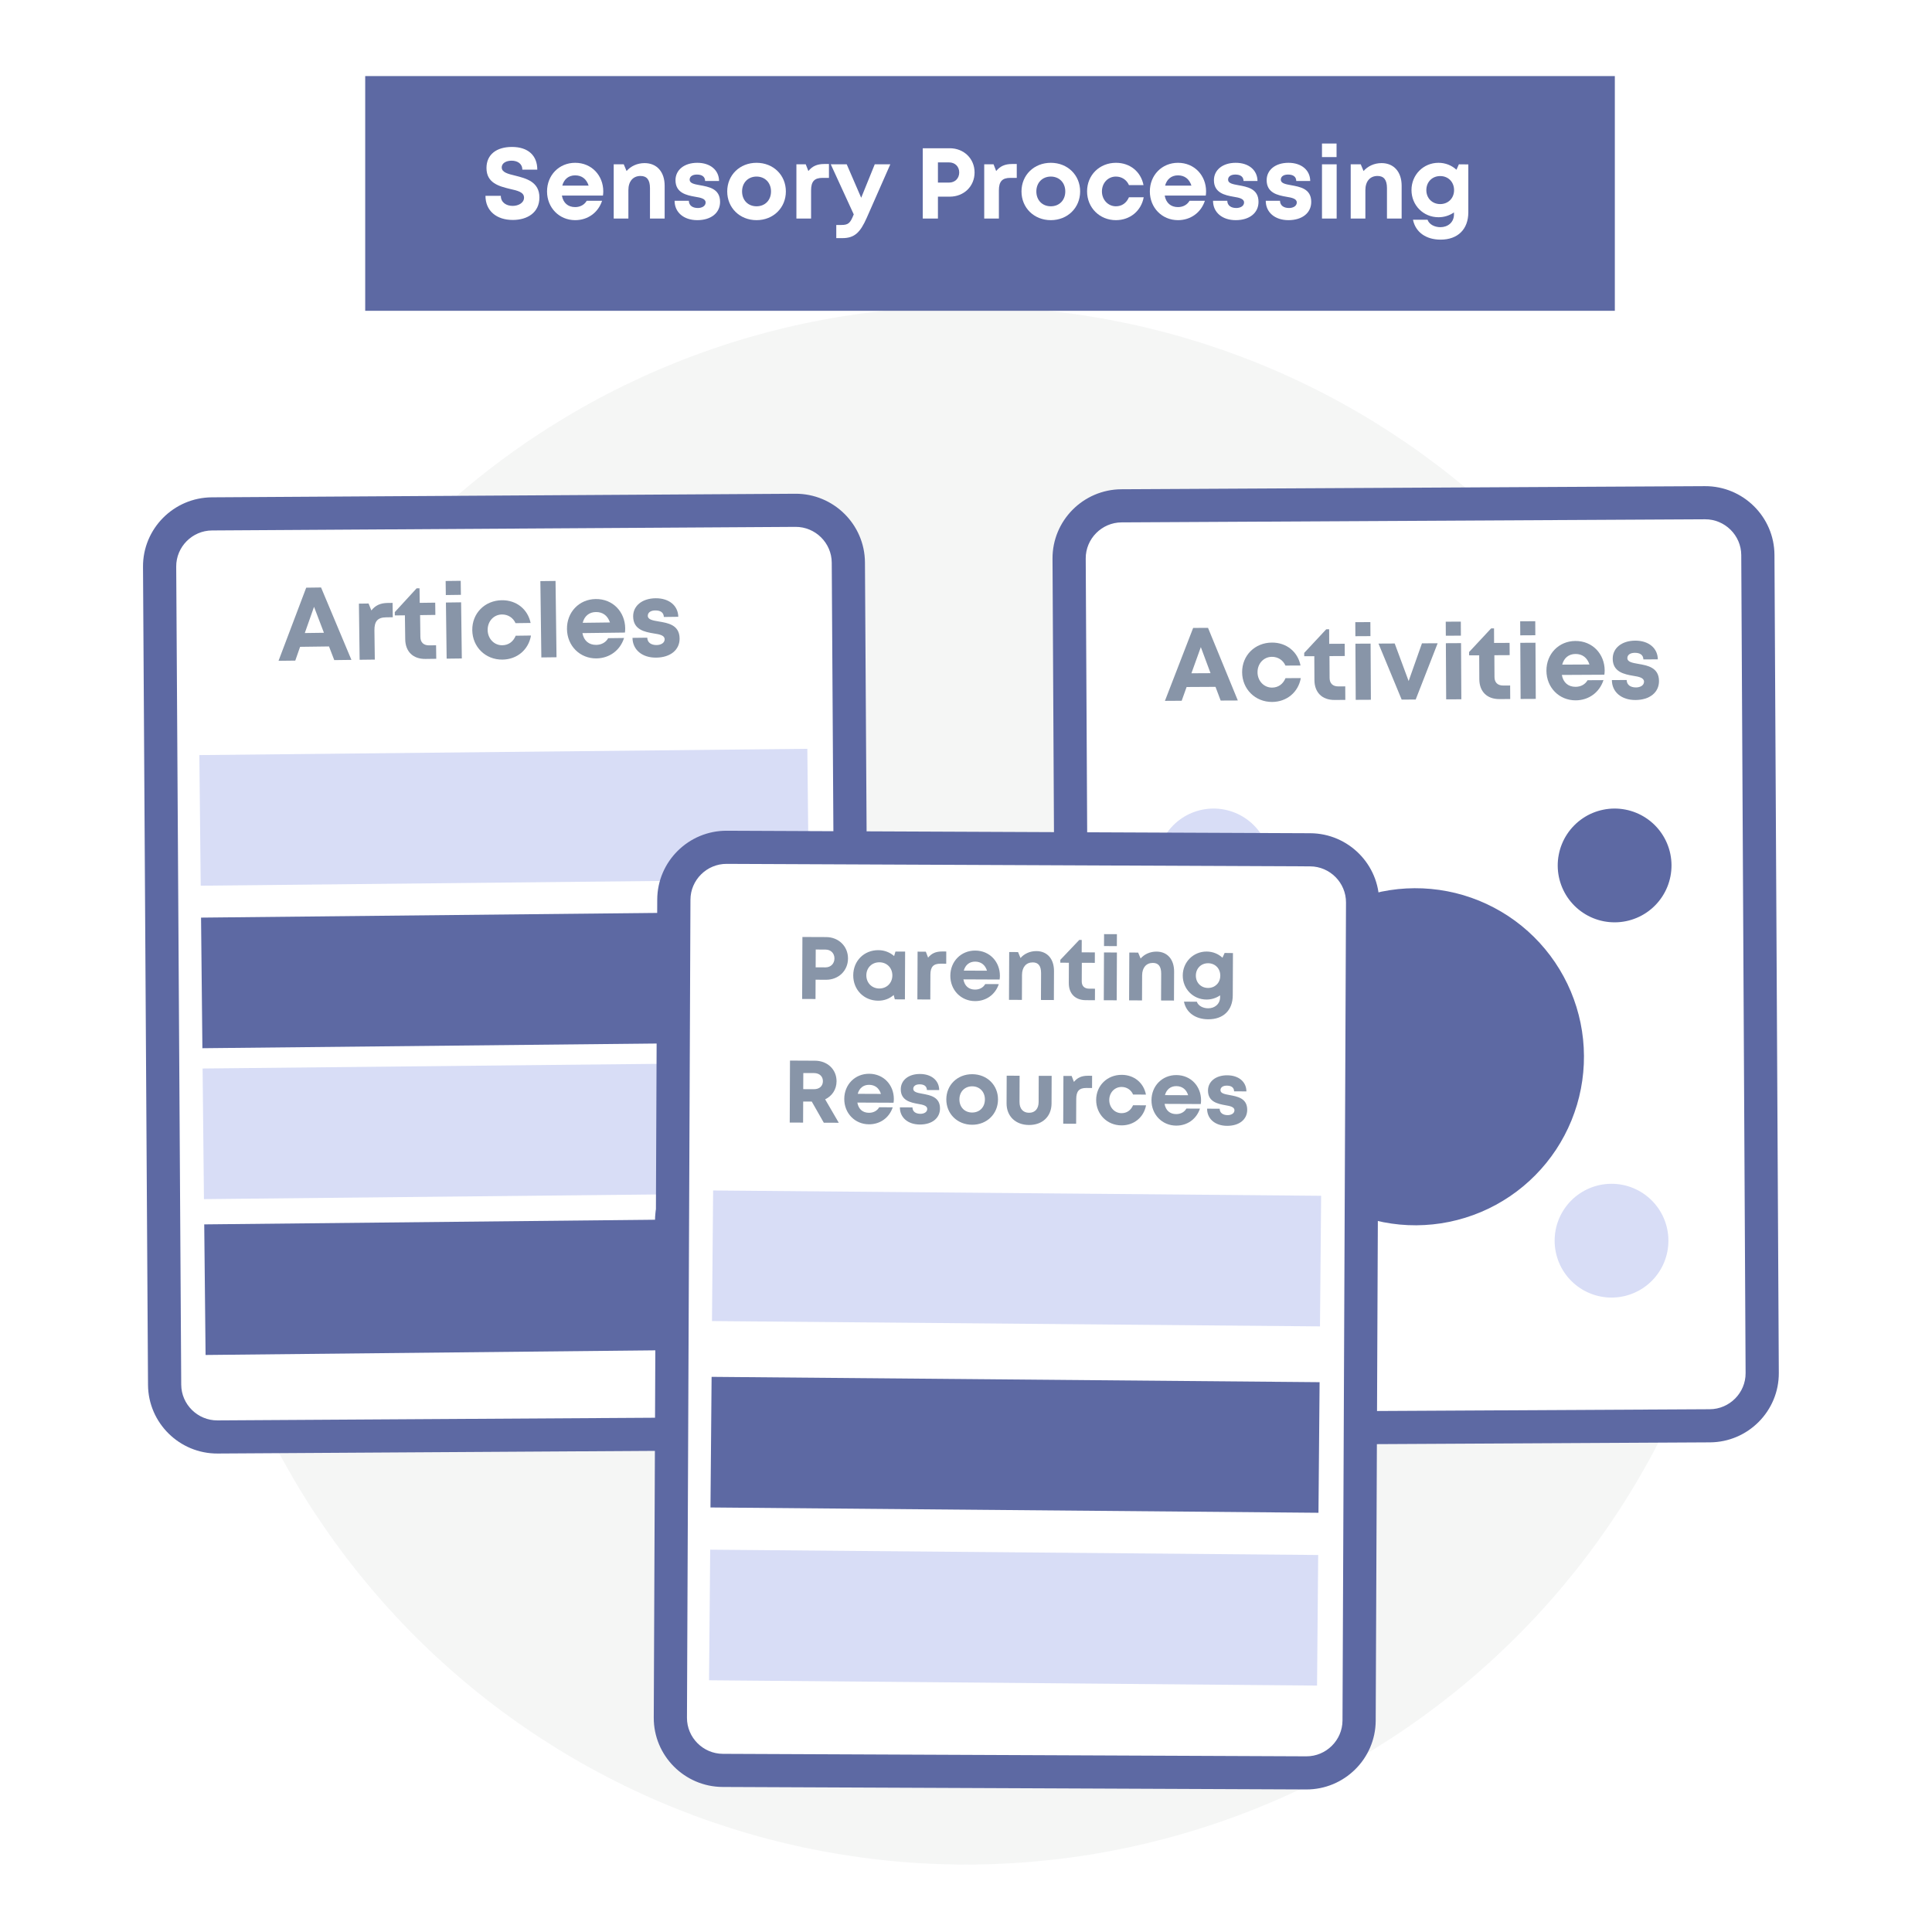 <?xml version="1.0" encoding="UTF-8"?> <svg xmlns="http://www.w3.org/2000/svg" xmlns:xlink="http://www.w3.org/1999/xlink" width="375pt" height="375pt" viewBox="0 0 375 375" version="1.2"><defs><g><symbol overflow="visible" id="glyph0-0"><path style="stroke:none;" d="M 6.082 0.273 C 8.91 0.273 11.25 -1.148 11.25 -4.094 C 11.25 -7.156 8.637 -7.797 6.57 -8.324 C 5.109 -8.676 3.938 -8.969 3.938 -9.922 C 3.938 -10.82 4.895 -11.23 5.848 -11.23 C 6.961 -11.23 7.934 -10.684 7.934 -9.492 L 10.84 -9.492 C 10.84 -12.223 9.066 -13.898 5.926 -13.898 C 2.906 -13.898 0.977 -12.418 0.977 -9.805 C 0.977 -6.863 3.469 -6.258 5.535 -5.75 C 7.02 -5.418 8.266 -5.129 8.266 -4.055 C 8.266 -3.043 7.176 -2.457 6.062 -2.457 C 4.855 -2.457 3.762 -3.098 3.762 -4.406 L 0.781 -4.406 C 0.781 -1.48 2.945 0.273 6.082 0.273 Z M 6.082 0.273 "></path></symbol><symbol overflow="visible" id="glyph0-1"><path style="stroke:none;" d="M 11.578 -5.281 C 11.578 -8.324 9.355 -10.82 6.121 -10.82 C 3.004 -10.82 0.664 -8.422 0.664 -5.262 C 0.664 -2.105 3.023 0.312 6.121 0.312 C 8.578 0.312 10.586 -1.148 11.348 -3.449 L 8.363 -3.449 C 7.934 -2.691 7.117 -2.223 6.121 -2.223 C 4.738 -2.223 3.801 -3.023 3.547 -4.465 L 11.52 -4.465 C 11.559 -4.738 11.578 -5.012 11.578 -5.281 Z M 6.121 -8.383 C 7.406 -8.383 8.324 -7.68 8.734 -6.395 L 3.625 -6.395 C 3.957 -7.641 4.855 -8.383 6.121 -8.383 Z M 6.121 -8.383 "></path></symbol><symbol overflow="visible" id="glyph0-2"><path style="stroke:none;" d="M 7.348 -10.762 C 5.926 -10.762 4.66 -10.156 3.859 -9.223 L 3.312 -10.527 L 1.363 -10.527 L 1.363 0 L 4.211 0 L 4.211 -5.516 C 4.211 -7.215 5.109 -8.266 6.57 -8.266 C 7.797 -8.266 8.402 -7.504 8.402 -5.906 L 8.402 0 L 11.25 0 L 11.25 -6.375 C 11.25 -9.047 9.746 -10.762 7.348 -10.762 Z M 7.348 -10.762 "></path></symbol><symbol overflow="visible" id="glyph0-3"><path style="stroke:none;" d="M 5.09 0.312 C 7.758 0.312 9.512 -1.09 9.512 -3.234 C 9.512 -5.809 7.309 -6.16 5.594 -6.473 C 4.504 -6.668 3.605 -6.844 3.605 -7.543 C 3.605 -8.148 4.133 -8.539 5.012 -8.539 C 6.004 -8.539 6.59 -8.129 6.609 -7.289 L 9.316 -7.289 C 9.297 -9.395 7.621 -10.82 5.09 -10.82 C 2.555 -10.82 0.859 -9.434 0.859 -7.445 C 0.859 -4.973 3.004 -4.523 4.68 -4.23 C 5.789 -4.055 6.707 -3.84 6.707 -3.117 C 6.707 -2.418 5.984 -2.047 5.203 -2.047 C 4.191 -2.047 3.469 -2.516 3.449 -3.449 L 0.684 -3.449 C 0.684 -1.207 2.457 0.312 5.09 0.312 Z M 5.09 0.312 "></path></symbol><symbol overflow="visible" id="glyph0-4"><path style="stroke:none;" d="M 6.355 0.312 C 9.609 0.312 12.047 -2.086 12.047 -5.262 C 12.047 -8.441 9.609 -10.82 6.355 -10.82 C 3.098 -10.82 0.664 -8.441 0.664 -5.262 C 0.664 -2.086 3.098 0.312 6.355 0.312 Z M 6.355 -2.379 C 4.719 -2.379 3.547 -3.547 3.547 -5.262 C 3.547 -6.961 4.719 -8.148 6.355 -8.148 C 7.992 -8.148 9.164 -6.961 9.164 -5.262 C 9.164 -3.547 7.992 -2.379 6.355 -2.379 Z M 6.355 -2.379 "></path></symbol><symbol overflow="visible" id="glyph0-5"><path style="stroke:none;" d="M 6.746 -10.586 C 5.379 -10.586 4.445 -10.156 3.684 -9.223 L 3.176 -10.527 L 1.363 -10.527 L 1.363 0 L 4.211 0 L 4.211 -5.457 C 4.211 -7.176 4.836 -7.895 6.434 -7.895 L 7.68 -7.895 L 7.68 -10.586 Z M 6.746 -10.586 "></path></symbol><symbol overflow="visible" id="glyph0-6"><path style="stroke:none;" d="M 8.637 -10.527 L 6.004 -4.035 L 3.195 -10.527 L 0.098 -10.527 L 4.562 -0.801 L 4.523 -0.723 C 3.879 0.879 3.527 1.246 2.145 1.246 L 1.168 1.246 L 1.168 3.801 L 2.34 3.801 C 4.699 3.801 5.809 2.73 7.078 -0.137 L 11.656 -10.527 Z M 8.637 -10.527 "></path></symbol><symbol overflow="visible" id="glyph0-7"><path style="stroke:none;" d="M 6.805 -13.645 L 1.559 -13.645 L 1.559 0 L 4.504 0 L 4.504 -4.25 L 6.805 -4.25 C 9.551 -4.25 11.617 -6.258 11.617 -8.949 C 11.617 -11.637 9.531 -13.645 6.805 -13.645 Z M 6.668 -6.98 L 4.504 -6.98 L 4.504 -10.898 L 6.668 -10.898 C 7.836 -10.898 8.637 -10.078 8.637 -8.949 C 8.637 -7.816 7.836 -6.98 6.668 -6.98 Z M 6.668 -6.98 "></path></symbol><symbol overflow="visible" id="glyph0-8"><path style="stroke:none;" d="M 6.258 0.312 C 9.008 0.312 11.172 -1.48 11.656 -4.133 L 8.793 -4.133 C 8.305 -3.004 7.406 -2.379 6.258 -2.379 C 4.738 -2.379 3.547 -3.645 3.547 -5.262 C 3.547 -6.902 4.719 -8.148 6.258 -8.148 C 7.387 -8.148 8.344 -7.523 8.793 -6.492 L 11.617 -6.492 C 11.113 -9.086 9.008 -10.82 6.277 -10.82 C 3.082 -10.82 0.664 -8.441 0.664 -5.281 C 0.664 -2.125 3.082 0.312 6.258 0.312 Z M 6.258 0.312 "></path></symbol><symbol overflow="visible" id="glyph0-9"><path style="stroke:none;" d="M 1.363 -11.93 L 4.191 -11.93 L 4.191 -14.562 L 1.363 -14.562 Z M 1.363 0 L 4.211 0 L 4.211 -10.527 L 1.363 -10.527 Z M 1.363 0 "></path></symbol><symbol overflow="visible" id="glyph0-10"><path style="stroke:none;" d="M 9.863 -10.527 L 9.395 -9.473 C 8.48 -10.312 7.27 -10.82 5.906 -10.82 C 2.965 -10.82 0.664 -8.48 0.664 -5.535 C 0.664 -2.574 2.965 -0.254 5.906 -0.254 C 7.039 -0.254 8.07 -0.605 8.91 -1.188 L 8.91 -0.801 C 8.91 0.742 7.719 1.676 6.277 1.676 C 5.223 1.676 4.113 1.188 3.781 0.234 L 0.957 0.234 C 1.441 2.633 3.469 4.094 6.316 4.094 C 9.648 4.094 11.695 2.086 11.695 -1.207 L 11.695 -10.508 Z M 6.238 -2.809 C 4.68 -2.809 3.547 -3.957 3.547 -5.516 C 3.547 -7.098 4.68 -8.246 6.238 -8.246 C 7.797 -8.246 8.93 -7.098 8.93 -5.516 C 8.93 -3.957 7.797 -2.809 6.238 -2.809 Z M 6.238 -2.809 "></path></symbol><symbol overflow="visible" id="glyph1-0"><path style="stroke:none;" d=""></path></symbol><symbol overflow="visible" id="glyph2-0"><path style="stroke:none;" d="M 10.977 -0.141 L 14.309 -0.184 L 8.414 -14.238 L 5.531 -14.199 L 0.16 -0.004 L 3.41 -0.043 L 4.344 -2.719 L 9.957 -2.793 Z M 7.051 -10.484 L 8.973 -5.445 L 5.258 -5.395 Z M 7.051 -10.484 "></path></symbol><symbol overflow="visible" id="glyph2-1"><path style="stroke:none;" d="M 6.84 -11.047 C 5.43 -11.031 4.465 -10.574 3.691 -9.594 L 3.148 -10.941 L 1.273 -10.914 L 1.414 -0.02 L 4.359 -0.055 L 4.285 -5.707 C 4.262 -7.484 4.898 -8.238 6.555 -8.258 L 7.848 -8.277 L 7.809 -11.059 Z M 6.84 -11.047 "></path></symbol><symbol overflow="visible" id="glyph2-2"><path style="stroke:none;" d="M 6.707 -2.711 C 5.617 -2.695 5.004 -3.293 4.992 -4.344 L 4.938 -8.582 L 7.902 -8.621 L 7.871 -11 L 4.863 -10.961 L 4.828 -13.789 L 4.262 -13.781 L 0.023 -9.164 L 0.031 -8.52 L 1.988 -8.543 L 2.051 -3.902 C 2.078 -1.5 3.57 -0.047 5.973 -0.078 L 8.074 -0.105 L 8.039 -2.727 Z M 6.707 -2.711 "></path></symbol><symbol overflow="visible" id="glyph2-3"><path style="stroke:none;" d="M 1.254 -12.367 L 4.18 -12.406 L 4.145 -15.129 L 1.219 -15.094 Z M 1.414 -0.02 L 4.359 -0.055 L 4.219 -10.953 L 1.273 -10.914 Z M 1.414 -0.02 "></path></symbol><symbol overflow="visible" id="glyph2-4"><path style="stroke:none;" d="M 6.48 0.238 C 9.328 0.203 11.543 -1.684 12.012 -4.434 L 9.047 -4.395 C 8.559 -3.219 7.637 -2.562 6.445 -2.547 C 4.871 -2.523 3.625 -3.82 3.602 -5.496 C 3.582 -7.191 4.773 -8.5 6.371 -8.52 C 7.539 -8.535 8.539 -7.902 9.016 -6.836 L 11.941 -6.875 C 11.383 -9.551 9.18 -11.32 6.355 -11.285 C 3.043 -11.242 0.574 -8.746 0.617 -5.477 C 0.656 -2.207 3.191 0.281 6.48 0.238 Z M 6.48 0.238 "></path></symbol><symbol overflow="visible" id="glyph2-5"><path style="stroke:none;" d="M 1.414 -0.02 L 4.359 -0.055 L 4.168 -14.867 L 1.223 -14.832 Z M 1.414 -0.02 "></path></symbol><symbol overflow="visible" id="glyph2-6"><path style="stroke:none;" d="M 11.918 -5.621 C 11.875 -8.77 9.543 -11.324 6.191 -11.281 C 2.965 -11.242 0.574 -8.727 0.617 -5.457 C 0.656 -2.188 3.133 0.281 6.34 0.242 C 8.883 0.207 10.941 -1.332 11.699 -3.723 L 8.613 -3.684 C 8.18 -2.891 7.336 -2.395 6.309 -2.383 C 4.875 -2.363 3.895 -3.18 3.613 -4.668 L 11.867 -4.773 C 11.902 -5.059 11.922 -5.34 11.918 -5.621 Z M 6.227 -8.758 C 7.559 -8.777 8.516 -8.062 8.957 -6.734 L 3.668 -6.668 C 3.996 -7.965 4.914 -8.742 6.227 -8.758 Z M 6.227 -8.758 "></path></symbol><symbol overflow="visible" id="glyph2-7"><path style="stroke:none;" d="M 5.27 0.254 C 8.035 0.219 9.832 -1.258 9.805 -3.477 C 9.77 -6.141 7.484 -6.473 5.707 -6.773 C 4.574 -6.961 3.641 -7.133 3.633 -7.859 C 3.625 -8.484 4.164 -8.895 5.074 -8.906 C 6.102 -8.918 6.715 -8.504 6.746 -7.637 L 9.551 -7.672 C 9.5 -9.852 7.746 -11.301 5.125 -11.27 C 2.5 -11.234 0.762 -9.777 0.789 -7.719 C 0.82 -5.156 3.047 -4.723 4.789 -4.441 C 5.941 -4.273 6.891 -4.066 6.902 -3.316 C 6.91 -2.59 6.168 -2.199 5.359 -2.188 C 4.312 -2.176 3.559 -2.648 3.527 -3.617 L 0.66 -3.582 C 0.691 -1.262 2.547 0.289 5.27 0.254 Z M 5.27 0.254 "></path></symbol><symbol overflow="visible" id="glyph3-0"><path style="stroke:none;" d="M 10.98 -0.059 L 14.309 -0.074 L 8.523 -14.172 L 5.637 -14.156 L 0.16 0 L 3.41 -0.02 L 4.367 -2.688 L 9.977 -2.719 Z M 7.129 -10.434 L 9.012 -5.375 L 5.301 -5.355 Z M 7.129 -10.434 "></path></symbol><symbol overflow="visible" id="glyph3-1"><path style="stroke:none;" d="M 6.48 0.289 C 9.324 0.273 11.555 -1.594 12.047 -4.344 L 9.078 -4.328 C 8.582 -3.152 7.656 -2.504 6.465 -2.496 C 4.891 -2.488 3.652 -3.793 3.645 -5.469 C 3.637 -7.164 4.84 -8.461 6.434 -8.469 C 7.605 -8.477 8.598 -7.836 9.066 -6.77 L 11.992 -6.785 C 11.453 -9.465 9.266 -11.25 6.438 -11.234 C 3.129 -11.219 0.641 -8.742 0.656 -5.473 C 0.676 -2.203 3.191 0.305 6.48 0.289 Z M 6.48 0.289 "></path></symbol><symbol overflow="visible" id="glyph3-2"><path style="stroke:none;" d="M 6.727 -2.66 C 5.637 -2.652 5.027 -3.258 5.023 -4.305 L 5 -8.543 L 7.969 -8.559 L 7.953 -10.941 L 4.945 -10.926 L 4.934 -13.75 L 4.367 -13.746 L 0.094 -9.164 L 0.098 -8.52 L 2.055 -8.527 L 2.078 -3.887 C 2.09 -1.484 3.57 -0.02 5.973 -0.031 L 8.074 -0.043 L 8.059 -2.668 Z M 6.727 -2.66 "></path></symbol><symbol overflow="visible" id="glyph3-3"><path style="stroke:none;" d="M 1.348 -12.359 L 4.273 -12.375 L 4.258 -15.098 L 1.332 -15.082 Z M 1.414 -0.008 L 4.359 -0.023 L 4.301 -10.922 L 1.355 -10.906 Z M 1.414 -0.008 "></path></symbol><symbol overflow="visible" id="glyph3-4"><path style="stroke:none;" d="M 8.5 -10.945 L 5.914 -3.625 L 3.211 -10.914 L 0.062 -10.898 L 4.562 -0.023 L 7.285 -0.039 L 11.547 -10.961 Z M 8.5 -10.945 "></path></symbol><symbol overflow="visible" id="glyph3-5"><path style="stroke:none;" d="M 11.961 -5.531 C 11.941 -8.68 9.629 -11.254 6.277 -11.234 C 3.047 -11.219 0.641 -8.723 0.656 -5.453 C 0.676 -2.184 3.129 0.305 6.34 0.289 C 8.883 0.277 10.953 -1.25 11.727 -3.633 L 8.641 -3.617 C 8.199 -2.828 7.355 -2.34 6.324 -2.336 C 4.891 -2.328 3.918 -3.148 3.648 -4.641 L 11.902 -4.684 C 11.941 -4.969 11.961 -5.25 11.961 -5.531 Z M 6.293 -8.711 C 7.625 -8.719 8.574 -7.996 9.008 -6.668 L 3.719 -6.641 C 4.055 -7.934 4.98 -8.703 6.293 -8.711 Z M 6.293 -8.711 "></path></symbol><symbol overflow="visible" id="glyph3-6"><path style="stroke:none;" d="M 5.27 0.293 C 8.035 0.281 9.844 -1.184 9.832 -3.402 C 9.816 -6.066 7.535 -6.418 5.758 -6.73 C 4.625 -6.926 3.695 -7.105 3.691 -7.832 C 3.688 -8.457 4.23 -8.863 5.141 -8.867 C 6.168 -8.871 6.777 -8.453 6.801 -7.586 L 9.605 -7.598 C 9.574 -9.777 7.832 -11.242 5.207 -11.23 C 2.586 -11.215 0.836 -9.773 0.848 -7.715 C 0.859 -5.152 3.082 -4.699 4.82 -4.406 C 5.973 -4.23 6.922 -4.012 6.926 -3.266 C 6.93 -2.539 6.184 -2.152 5.379 -2.148 C 4.328 -2.141 3.578 -2.621 3.555 -3.59 L 0.688 -3.574 C 0.699 -1.254 2.543 0.309 5.27 0.293 Z M 5.27 0.293 "></path></symbol><symbol overflow="visible" id="glyph4-0"><path style="stroke:none;" d="M 6.047 -12.004 L 1.426 -12.023 L 1.375 0.008 L 3.969 0.016 L 3.984 -3.73 L 6.012 -3.719 C 8.434 -3.711 10.266 -5.473 10.273 -7.844 C 10.285 -10.215 8.453 -11.992 6.047 -12.004 Z M 5.902 -6.125 L 3.996 -6.133 L 4.012 -9.59 L 5.918 -9.578 C 6.949 -9.574 7.648 -8.852 7.645 -7.855 C 7.641 -6.859 6.934 -6.121 5.902 -6.125 Z M 5.902 -6.125 "></path></symbol><symbol overflow="visible" id="glyph4-1"><path style="stroke:none;" d="M 8.801 -9.242 L 8.543 -8.367 C 7.738 -9.074 6.691 -9.508 5.488 -9.512 C 2.703 -9.523 0.617 -7.438 0.605 -4.637 C 0.594 -1.836 2.66 0.285 5.445 0.297 C 6.633 0.305 7.664 -0.105 8.457 -0.805 L 8.676 0.035 L 10.637 0.047 L 10.676 -9.234 Z M 5.66 -2.07 C 4.203 -2.078 3.141 -3.184 3.148 -4.625 C 3.152 -6.086 4.223 -7.164 5.684 -7.156 C 7.145 -7.152 8.203 -6.066 8.199 -4.605 C 8.191 -3.145 7.121 -2.066 5.66 -2.07 Z M 5.66 -2.07 "></path></symbol><symbol overflow="visible" id="glyph4-2"><path style="stroke:none;" d="M 5.984 -9.305 C 4.781 -9.309 3.957 -8.934 3.281 -8.113 L 2.84 -9.266 L 1.242 -9.273 L 1.203 0.004 L 3.711 0.016 L 3.73 -4.797 C 3.738 -6.309 4.289 -6.941 5.699 -6.934 L 6.801 -6.93 L 6.809 -9.301 Z M 5.984 -9.305 "></path></symbol><symbol overflow="visible" id="glyph4-3"><path style="stroke:none;" d="M 10.227 -4.613 C 10.238 -7.293 8.289 -9.5 5.438 -9.512 C 2.688 -9.523 0.617 -7.422 0.605 -4.637 C 0.594 -1.852 2.66 0.285 5.395 0.297 C 7.559 0.309 9.336 -0.973 10.012 -3 L 7.383 -3.012 C 7.004 -2.34 6.281 -1.934 5.402 -1.938 C 4.184 -1.941 3.363 -2.648 3.145 -3.922 L 10.172 -3.891 C 10.207 -4.133 10.227 -4.371 10.227 -4.613 Z M 5.426 -7.367 C 6.562 -7.359 7.367 -6.738 7.723 -5.602 L 3.219 -5.621 C 3.516 -6.719 4.309 -7.371 5.426 -7.367 Z M 5.426 -7.367 "></path></symbol><symbol overflow="visible" id="glyph4-4"><path style="stroke:none;" d="M 6.52 -9.457 C 5.266 -9.461 4.145 -8.934 3.438 -8.113 L 2.961 -9.266 L 1.242 -9.273 L 1.203 0.004 L 3.711 0.016 L 3.73 -4.848 C 3.738 -6.34 4.531 -7.266 5.82 -7.262 C 6.902 -7.258 7.434 -6.582 7.43 -5.176 L 7.406 0.031 L 9.914 0.043 L 9.938 -5.578 C 9.949 -7.93 8.633 -9.449 6.52 -9.457 Z M 6.52 -9.457 "></path></symbol><symbol overflow="visible" id="glyph4-5"><path style="stroke:none;" d="M 5.75 -2.211 C 4.82 -2.215 4.309 -2.73 4.312 -3.625 L 4.328 -7.234 L 6.852 -7.223 L 6.859 -9.25 L 4.301 -9.262 L 4.312 -11.664 L 3.828 -11.668 L 0.152 -7.801 L 0.152 -7.25 L 1.816 -7.242 L 1.801 -3.293 C 1.793 -1.246 3.043 0.012 5.086 0.023 L 6.871 0.031 L 6.883 -2.203 Z M 5.75 -2.211 "></path></symbol><symbol overflow="visible" id="glyph4-6"><path style="stroke:none;" d="M 1.246 -10.512 L 3.738 -10.5 L 3.75 -12.82 L 1.258 -12.828 Z M 1.203 0.004 L 3.711 0.016 L 3.75 -9.262 L 1.242 -9.273 Z M 1.203 0.004 "></path></symbol><symbol overflow="visible" id="glyph4-7"><path style="stroke:none;" d="M 8.734 -9.242 L 8.316 -8.316 C 7.512 -9.059 6.449 -9.508 5.246 -9.516 C 2.652 -9.523 0.617 -7.473 0.605 -4.879 C 0.594 -2.266 2.613 -0.211 5.207 -0.199 C 6.203 -0.195 7.117 -0.504 7.855 -1.016 L 7.855 -0.672 C 7.848 0.688 6.797 1.508 5.527 1.5 C 4.598 1.496 3.621 1.062 3.332 0.219 L 0.84 0.211 C 1.262 2.324 3.043 3.621 5.551 3.633 C 8.488 3.645 10.301 1.883 10.312 -1.02 L 10.348 -9.219 Z M 5.508 -2.449 C 4.133 -2.457 3.141 -3.477 3.148 -4.848 C 3.152 -6.242 4.156 -7.25 5.531 -7.246 C 6.902 -7.238 7.895 -6.223 7.891 -4.828 C 7.883 -3.453 6.883 -2.445 5.508 -2.449 Z M 5.508 -2.449 "></path></symbol><symbol overflow="visible" id="glyph4-8"><path style="stroke:none;" d="M 7.988 0.035 L 10.895 0.047 L 8.25 -4.5 C 9.594 -5.148 10.457 -6.414 10.465 -7.996 C 10.473 -10.316 8.676 -11.992 6.27 -12 L 1.426 -12.023 L 1.375 0.008 L 3.969 0.016 L 3.988 -4.074 L 5.652 -4.066 Z M 4.012 -9.605 L 6.09 -9.598 C 7.188 -9.59 7.82 -8.918 7.816 -8.023 C 7.812 -7.113 7.176 -6.465 6.074 -6.469 L 3.996 -6.477 Z M 4.012 -9.605 "></path></symbol><symbol overflow="visible" id="glyph4-9"><path style="stroke:none;" d="M 4.484 0.293 C 6.836 0.305 8.391 -0.926 8.398 -2.816 C 8.406 -5.086 6.465 -5.402 4.957 -5.684 C 3.996 -5.859 3.203 -6.016 3.207 -6.637 C 3.211 -7.168 3.676 -7.512 4.449 -7.508 C 5.324 -7.504 5.84 -7.141 5.852 -6.402 L 8.242 -6.391 C 8.23 -8.246 6.758 -9.508 4.523 -9.516 C 2.293 -9.527 0.793 -8.312 0.785 -6.559 C 0.773 -4.379 2.664 -3.977 4.141 -3.711 C 5.117 -3.551 5.926 -3.359 5.922 -2.723 C 5.918 -2.105 5.281 -1.781 4.594 -1.785 C 3.703 -1.789 3.066 -2.203 3.055 -3.027 L 0.613 -3.039 C 0.605 -1.062 2.164 0.285 4.484 0.293 Z M 4.484 0.293 "></path></symbol><symbol overflow="visible" id="glyph4-10"><path style="stroke:none;" d="M 5.602 0.301 C 8.469 0.312 10.625 -1.793 10.637 -4.594 C 10.652 -7.395 8.512 -9.5 5.641 -9.512 C 2.773 -9.523 0.617 -7.438 0.605 -4.637 C 0.594 -1.836 2.73 0.285 5.602 0.301 Z M 5.609 -2.074 C 4.168 -2.078 3.141 -3.113 3.148 -4.625 C 3.152 -6.121 4.188 -7.164 5.633 -7.16 C 7.074 -7.152 8.102 -6.098 8.094 -4.605 C 8.09 -3.094 7.055 -2.066 5.609 -2.074 Z M 5.609 -2.074 "></path></symbol><symbol overflow="visible" id="glyph4-11"><path style="stroke:none;" d="M 5.43 0.297 C 8.059 0.309 9.801 -1.367 9.812 -3.875 L 9.832 -9.238 L 7.324 -9.246 L 7.305 -4.16 C 7.297 -2.855 6.605 -2.066 5.438 -2.074 C 4.289 -2.078 3.586 -2.855 3.594 -4.176 L 3.613 -9.262 L 1.105 -9.273 L 1.082 -3.914 C 1.07 -1.406 2.816 0.285 5.43 0.297 Z M 5.43 0.297 "></path></symbol><symbol overflow="visible" id="glyph4-12"><path style="stroke:none;" d="M 5.516 0.297 C 7.938 0.309 9.852 -1.266 10.289 -3.598 L 7.766 -3.609 C 7.332 -2.613 6.539 -2.066 5.523 -2.074 C 4.184 -2.078 3.141 -3.199 3.148 -4.625 C 3.152 -6.07 4.188 -7.164 5.547 -7.16 C 6.543 -7.156 7.383 -6.602 7.773 -5.688 L 10.266 -5.68 C 9.828 -7.965 7.98 -9.504 5.574 -9.512 C 2.754 -9.523 0.617 -7.438 0.605 -4.652 C 0.594 -1.871 2.715 0.285 5.516 0.297 Z M 5.516 0.297 "></path></symbol></g><filter id="alpha" x="0%" y="0%" width="100%" height="100%"><feColorMatrix type="matrix" in="SourceGraphic" values="0 0 0 0 1 0 0 0 0 1 0 0 0 0 1 0 0 0 1 0"></feColorMatrix></filter><mask id="mask0"><g filter="url(#alpha)"><rect x="0" y="0" width="375" height="375" style="fill:rgb(0%,0%,0%);fill-opacity:0.569;stroke:none;"></rect></g></mask><clipPath id="clip1"><rect x="0" y="0" width="347" height="338"></rect></clipPath><g id="surface5" clip-path="url(#clip1)"><path style=" stroke:none;fill-rule:nonzero;fill:rgb(92.94%,93.729%,93.329%);fill-opacity:1;" d="M 197.41 24.391 C 194.969 24 192.516 23.668 190.055 23.398 C 187.598 23.125 185.133 22.914 182.66 22.766 C 180.191 22.617 177.719 22.527 175.246 22.496 C 172.77 22.469 170.297 22.5 167.824 22.594 C 165.352 22.688 162.883 22.84 160.418 23.055 C 157.949 23.27 155.492 23.543 153.039 23.879 C 150.59 24.215 148.145 24.609 145.715 25.062 C 143.281 25.516 140.859 26.031 138.453 26.605 C 136.047 27.18 133.656 27.812 131.277 28.5 C 128.902 29.191 126.543 29.941 124.207 30.75 C 121.867 31.555 119.547 32.418 117.25 33.34 C 114.953 34.262 112.68 35.234 110.43 36.27 C 108.184 37.301 105.961 38.387 103.766 39.527 C 101.566 40.668 99.402 41.863 97.266 43.113 C 95.129 44.359 93.023 45.66 90.949 47.012 C 88.875 48.359 86.836 49.762 84.832 51.215 C 82.828 52.664 80.859 54.164 78.93 55.711 C 76.996 57.258 75.105 58.852 73.254 60.492 C 71.402 62.133 69.59 63.82 67.82 65.551 C 66.051 67.277 64.324 69.051 62.641 70.863 C 60.957 72.68 59.32 74.535 57.727 76.43 C 56.137 78.324 54.59 80.254 53.094 82.227 C 51.598 84.195 50.148 86.203 48.75 88.246 C 47.352 90.285 46.004 92.359 44.707 94.469 C 43.41 96.574 42.168 98.715 40.977 100.883 C 39.785 103.051 38.648 105.25 37.562 107.473 C 36.48 109.699 35.449 111.949 34.477 114.223 C 33.504 116.5 32.586 118.797 31.727 121.117 C 30.867 123.438 30.062 125.777 29.316 128.137 C 28.57 130.496 27.883 132.871 27.254 135.266 C 26.625 137.66 26.055 140.066 25.547 142.488 C 25.035 144.91 24.582 147.344 24.191 149.785 C 23.801 152.23 23.469 154.68 23.199 157.141 C 22.93 159.602 22.719 162.066 22.566 164.535 C 22.418 167.004 22.328 169.477 22.301 171.953 C 22.27 174.426 22.305 176.902 22.395 179.375 C 22.488 181.848 22.645 184.316 22.855 186.781 C 23.07 189.246 23.344 191.703 23.68 194.156 C 24.016 196.609 24.41 199.051 24.863 201.484 C 25.32 203.914 25.832 206.336 26.406 208.742 C 26.98 211.152 27.613 213.543 28.305 215.918 C 28.996 218.293 29.742 220.652 30.551 222.992 C 31.355 225.332 32.219 227.648 33.141 229.945 C 34.062 232.242 35.039 234.516 36.07 236.766 C 37.102 239.016 38.188 241.238 39.332 243.434 C 40.473 245.629 41.668 247.797 42.914 249.934 C 44.16 252.07 45.461 254.176 46.812 256.25 C 48.164 258.32 49.562 260.359 51.016 262.367 C 52.465 264.371 53.965 266.336 55.512 268.27 C 57.062 270.199 58.656 272.09 60.297 273.945 C 61.938 275.797 63.621 277.609 65.352 279.379 C 67.082 281.148 68.852 282.875 70.668 284.559 C 72.48 286.238 74.336 287.879 76.23 289.469 C 78.125 291.062 80.059 292.605 82.027 294.102 C 84 295.602 86.004 297.047 88.047 298.445 C 90.086 299.844 92.164 301.191 94.27 302.488 C 96.379 303.785 98.516 305.031 100.684 306.223 C 102.855 307.414 105.051 308.551 107.277 309.633 C 109.5 310.719 111.75 311.746 114.023 312.719 C 116.301 313.695 118.598 314.609 120.918 315.473 C 123.238 316.332 125.578 317.133 127.938 317.879 C 130.297 318.625 132.676 319.312 135.066 319.941 C 137.461 320.57 139.867 321.141 142.289 321.652 C 144.711 322.164 147.145 322.613 149.586 323.004 C 152.031 323.395 154.484 323.727 156.941 324 C 159.402 324.27 161.867 324.48 164.336 324.629 C 166.809 324.781 169.281 324.867 171.754 324.898 C 174.23 324.926 176.703 324.895 179.176 324.801 C 181.648 324.707 184.117 324.555 186.582 324.34 C 189.047 324.125 191.508 323.852 193.957 323.516 C 196.41 323.184 198.852 322.789 201.285 322.332 C 203.719 321.879 206.137 321.363 208.547 320.789 C 210.953 320.215 213.344 319.586 215.719 318.895 C 218.098 318.203 220.453 317.453 222.793 316.648 C 225.133 315.84 227.453 314.977 229.75 314.055 C 232.047 313.137 234.32 312.16 236.566 311.125 C 238.816 310.094 241.039 309.008 243.234 307.867 C 245.43 306.727 247.598 305.531 249.734 304.285 C 251.871 303.035 253.977 301.734 256.051 300.387 C 258.125 299.035 260.164 297.633 262.168 296.184 C 264.172 294.73 266.141 293.23 268.07 291.684 C 270 290.137 271.895 288.543 273.746 286.902 C 275.598 285.262 277.41 283.574 279.18 281.848 C 280.949 280.117 282.676 278.344 284.359 276.531 C 286.043 274.715 287.68 272.863 289.27 270.969 C 290.863 269.07 292.406 267.141 293.906 265.168 C 295.402 263.199 296.848 261.191 298.246 259.152 C 299.645 257.109 300.992 255.035 302.289 252.926 C 303.586 250.82 304.832 248.68 306.023 246.512 C 307.215 244.344 308.352 242.145 309.438 239.922 C 310.52 237.695 311.547 235.445 312.523 233.172 C 313.496 230.898 314.414 228.598 315.273 226.277 C 316.133 223.957 316.938 221.617 317.684 219.258 C 318.426 216.898 319.113 214.523 319.742 212.129 C 320.371 209.734 320.941 207.328 321.453 204.906 C 321.965 202.484 322.414 200.055 322.809 197.609 C 323.199 195.168 323.527 192.715 323.801 190.254 C 324.07 187.797 324.281 185.328 324.43 182.859 C 324.582 180.391 324.672 177.918 324.699 175.441 C 324.727 172.969 324.695 170.496 324.602 168.023 C 324.512 165.551 324.355 163.078 324.141 160.613 C 323.93 158.148 323.652 155.691 323.32 153.238 C 322.984 150.785 322.59 148.344 322.133 145.91 C 321.68 143.48 321.164 141.059 320.594 138.652 C 320.02 136.246 319.387 133.852 318.695 131.477 C 318.004 129.102 317.254 126.742 316.449 124.402 C 315.641 122.062 314.777 119.746 313.859 117.449 C 312.938 115.152 311.961 112.879 310.93 110.629 C 309.898 108.379 308.809 106.156 307.668 103.961 C 306.527 101.766 305.332 99.598 304.086 97.461 C 302.836 95.324 301.539 93.219 300.188 91.148 C 298.836 89.074 297.434 87.035 295.984 85.031 C 294.531 83.023 293.035 81.059 291.484 79.125 C 289.938 77.195 288.344 75.305 286.703 73.453 C 285.062 71.598 283.379 69.789 281.648 68.016 C 279.918 66.246 278.148 64.52 276.332 62.84 C 274.52 61.156 272.664 59.52 270.77 57.926 C 268.875 56.336 266.941 54.789 264.973 53.293 C 263 51.797 260.996 50.348 258.953 48.949 C 256.91 47.551 254.836 46.203 252.73 44.906 C 250.621 43.609 248.484 42.367 246.312 41.176 C 244.145 39.984 241.949 38.844 239.723 37.762 C 237.5 36.676 235.25 35.648 232.973 34.676 C 230.699 33.703 228.402 32.785 226.082 31.926 C 223.762 31.062 221.422 30.262 219.062 29.516 C 216.699 28.77 214.324 28.082 211.93 27.453 C 209.539 26.824 207.129 26.254 204.707 25.742 C 202.289 25.234 199.855 24.781 197.41 24.391 Z M 197.41 24.391 "></path></g></defs><g id="surface1"><rect x="0" y="0" width="375" height="375" style="fill:rgb(100%,100%,100%);fill-opacity:1;stroke:none;"></rect><rect x="0" y="0" width="375" height="375" style="fill:rgb(100%,100%,100%);fill-opacity:1;stroke:none;"></rect><rect x="0" y="0" width="375" height="375" style="fill:rgb(100%,100%,100%);fill-opacity:1;stroke:none;"></rect><use xlink:href="#surface5" transform="matrix(1,0,0,1,14,37)" mask="url(#mask0)"></use><path style=" stroke:none;fill-rule:nonzero;fill:rgb(36.469%,41.179%,63.919%);fill-opacity:1;" d="M 70.887 14.766 L 313.438 14.766 L 313.438 60.324 L 70.887 60.324 Z M 70.887 14.766 "></path><path style=" stroke:none;fill-rule:nonzero;fill:rgb(100%,100%,100%);fill-opacity:1;" d="M 155.48 278.016 L 42.23 278.711 C 36.746 278.742 32.191 274.258 32.16 268.785 L 31.188 110 C 31.152 104.527 35.648 99.984 41.137 99.953 L 154.25 99.258 C 159.734 99.223 164.289 103.711 164.32 109.184 L 165.293 267.832 C 165.465 273.441 160.969 277.984 155.48 278.016 Z M 155.48 278.016 "></path><path style=" stroke:none;fill-rule:nonzero;fill:rgb(36.469%,41.179%,63.919%);fill-opacity:1;" d="M 154.406 102.266 C 158.246 102.242 161.418 105.371 161.441 109.203 L 162.414 267.988 C 162.438 271.816 159.305 274.984 155.465 275.008 L 42.211 275.699 C 38.371 275.723 35.199 272.598 35.176 268.766 L 34.203 109.98 C 34.18 106.148 37.312 102.984 41.152 102.961 L 154.406 102.266 M 154.367 95.836 L 41.113 96.531 C 33.711 96.578 27.711 102.633 27.758 110.02 L 28.73 268.805 C 28.777 276.195 34.848 282.176 42.25 282.129 L 155.504 281.438 C 162.906 281.391 168.906 275.336 168.859 267.949 L 167.887 109.16 C 167.84 101.773 161.77 95.793 154.367 95.836 Z M 154.367 95.836 "></path><path style=" stroke:none;fill-rule:nonzero;fill:rgb(84.709%,86.67%,96.469%);fill-opacity:1;" d="M 38.695 146.562 L 156.703 145.344 L 156.969 170.691 L 38.957 171.914 Z M 38.695 146.562 "></path><path style=" stroke:none;fill-rule:nonzero;fill:rgb(36.469%,41.179%,63.919%);fill-opacity:1;" d="M 39.023 178.109 L 157.031 176.887 L 157.293 202.234 L 39.285 203.457 Z M 39.023 178.109 "></path><path style=" stroke:none;fill-rule:nonzero;fill:rgb(84.709%,86.67%,96.469%);fill-opacity:1;" d="M 39.324 207.398 L 157.336 206.18 L 157.598 231.527 L 39.586 232.75 Z M 39.324 207.398 "></path><path style=" stroke:none;fill-rule:nonzero;fill:rgb(36.469%,41.179%,63.919%);fill-opacity:1;" d="M 39.641 237.652 L 157.648 236.43 L 157.914 261.777 L 39.902 263 Z M 39.641 237.652 "></path><path style=" stroke:none;fill-rule:nonzero;fill:rgb(100%,100%,100%);fill-opacity:1;" d="M 331.879 276.543 L 218.629 277.145 C 213.145 277.176 208.594 272.684 208.562 267.211 L 207.719 108.426 C 207.691 102.953 212.191 98.414 217.68 98.383 L 330.793 97.785 C 336.277 97.754 340.828 102.246 340.855 107.719 L 341.699 266.367 C 341.867 271.977 337.367 276.512 331.879 276.543 Z M 331.879 276.543 "></path><path style=" stroke:none;fill-rule:nonzero;fill:rgb(36.469%,41.179%,63.919%);fill-opacity:1;" d="M 330.945 100.793 C 334.785 100.773 337.957 103.902 337.977 107.73 L 338.82 266.52 C 338.84 270.348 335.703 273.512 331.863 273.531 L 218.613 274.137 C 214.773 274.156 211.602 271.027 211.582 267.195 L 210.738 108.41 C 210.715 104.578 213.855 101.414 217.695 101.395 L 330.945 100.793 M 330.91 94.363 L 217.66 94.965 C 210.254 95.004 204.254 101.055 204.293 108.441 L 205.137 267.23 C 205.176 274.617 211.242 280.605 218.645 280.566 L 331.898 279.961 C 339.305 279.922 345.305 273.871 345.266 266.484 L 344.422 107.699 C 344.383 100.309 338.316 94.324 330.91 94.363 Z M 330.91 94.363 "></path><path style=" stroke:none;fill-rule:nonzero;fill:rgb(36.469%,41.179%,63.919%);fill-opacity:1;" d="M 274.559 172.402 C 273.488 172.406 272.418 172.465 271.355 172.574 C 270.289 172.688 269.23 172.848 268.18 173.062 C 267.133 173.277 266.094 173.543 265.07 173.859 C 264.047 174.176 263.043 174.543 262.055 174.957 C 261.066 175.375 260.102 175.836 259.16 176.348 C 258.219 176.855 257.301 177.41 256.414 178.012 C 255.527 178.609 254.672 179.254 253.848 179.938 C 253.023 180.621 252.234 181.344 251.48 182.105 C 250.727 182.867 250.012 183.664 249.336 184.496 C 248.66 185.328 248.027 186.191 247.438 187.086 C 246.848 187.977 246.301 188.898 245.801 189.848 C 245.301 190.793 244.848 191.766 244.445 192.758 C 244.039 193.746 243.684 194.758 243.379 195.785 C 243.074 196.812 242.82 197.852 242.617 198.902 C 242.41 199.953 242.262 201.016 242.16 202.082 C 242.062 203.148 242.016 204.215 242.02 205.289 C 242.027 206.359 242.086 207.426 242.195 208.492 C 242.305 209.559 242.469 210.617 242.684 211.668 C 242.898 212.715 243.164 213.754 243.48 214.777 C 243.797 215.801 244.164 216.805 244.578 217.793 C 244.992 218.781 245.457 219.746 245.965 220.688 C 246.477 221.629 247.031 222.547 247.629 223.434 C 248.23 224.32 248.871 225.176 249.555 226 C 250.242 226.824 250.965 227.613 251.727 228.367 C 252.488 229.121 253.285 229.836 254.113 230.512 C 254.945 231.188 255.809 231.82 256.703 232.41 C 257.598 233 258.52 233.547 259.465 234.047 C 260.414 234.547 261.383 235 262.375 235.402 C 263.367 235.809 264.379 236.164 265.402 236.469 C 266.43 236.773 267.469 237.027 268.523 237.23 C 269.574 237.434 270.633 237.586 271.699 237.688 C 272.766 237.785 273.836 237.832 274.906 237.828 C 275.98 237.82 277.047 237.762 278.113 237.652 C 279.18 237.543 280.238 237.379 281.285 237.164 C 282.336 236.949 283.371 236.684 284.395 236.367 C 285.418 236.051 286.426 235.684 287.414 235.27 C 288.402 234.855 289.367 234.391 290.309 233.883 C 291.25 233.371 292.164 232.816 293.051 232.219 C 293.941 231.617 294.797 230.977 295.621 230.289 C 296.445 229.605 297.234 228.883 297.988 228.121 C 298.742 227.359 299.457 226.562 300.133 225.73 C 300.805 224.898 301.438 224.039 302.031 223.145 C 302.621 222.25 303.164 221.328 303.664 220.383 C 304.164 219.434 304.617 218.465 305.023 217.473 C 305.426 216.48 305.781 215.469 306.09 214.445 C 306.395 213.418 306.648 212.379 306.852 211.324 C 307.055 210.273 307.207 209.215 307.305 208.148 C 307.406 207.082 307.453 206.012 307.445 204.941 C 307.441 203.867 307.383 202.801 307.273 201.734 C 307.16 200.668 307 199.609 306.785 198.562 C 306.57 197.512 306.305 196.477 305.988 195.453 C 305.672 194.43 305.305 193.422 304.891 192.434 C 304.473 191.445 304.012 190.48 303.5 189.539 C 302.992 188.598 302.438 187.684 301.836 186.797 C 301.238 185.906 300.594 185.051 299.91 184.227 C 299.227 183.402 298.504 182.613 297.742 181.859 C 296.98 181.105 296.184 180.391 295.352 179.715 C 294.52 179.039 293.656 178.406 292.762 177.816 C 291.871 177.227 290.949 176.684 290 176.184 C 289.055 175.684 288.082 175.23 287.09 174.824 C 286.098 174.422 285.09 174.066 284.062 173.758 C 283.035 173.453 281.996 173.199 280.945 172.996 C 279.895 172.793 278.832 172.641 277.766 172.543 C 276.699 172.441 275.633 172.395 274.559 172.402 Z M 274.559 172.402 "></path><path style=" stroke:none;fill-rule:nonzero;fill:rgb(84.709%,86.67%,96.469%);fill-opacity:1;" d="M 236.363 160.863 C 235.641 160.867 234.922 160.945 234.211 161.09 C 233.5 161.234 232.812 161.445 232.145 161.727 C 231.477 162.008 230.84 162.352 230.238 162.758 C 229.641 163.164 229.082 163.625 228.574 164.141 C 228.062 164.656 227.609 165.215 227.211 165.82 C 226.809 166.426 226.473 167.066 226.199 167.734 C 225.926 168.406 225.719 169.098 225.582 169.812 C 225.445 170.523 225.375 171.242 225.379 171.965 C 225.383 172.691 225.461 173.41 225.605 174.121 C 225.75 174.832 225.961 175.52 226.242 176.188 C 226.523 176.855 226.867 177.492 227.273 178.094 C 227.68 178.691 228.141 179.246 228.656 179.758 C 229.172 180.27 229.73 180.723 230.336 181.121 C 230.941 181.523 231.582 181.859 232.254 182.133 C 232.922 182.406 233.613 182.613 234.328 182.75 C 235.039 182.887 235.758 182.953 236.48 182.949 C 237.207 182.945 237.926 182.871 238.637 182.727 C 239.348 182.582 240.035 182.367 240.703 182.086 C 241.371 181.809 242.008 181.465 242.609 181.059 C 243.207 180.652 243.766 180.191 244.273 179.676 C 244.785 179.16 245.238 178.598 245.637 177.996 C 246.039 177.391 246.375 176.75 246.648 176.078 C 246.922 175.41 247.129 174.715 247.266 174.004 C 247.402 173.293 247.469 172.574 247.465 171.848 C 247.461 171.125 247.387 170.406 247.242 169.695 C 247.098 168.984 246.883 168.297 246.605 167.629 C 246.324 166.961 245.98 166.324 245.574 165.723 C 245.168 165.125 244.707 164.566 244.191 164.059 C 243.676 163.547 243.113 163.094 242.512 162.695 C 241.906 162.293 241.266 161.957 240.594 161.684 C 239.926 161.41 239.23 161.203 238.52 161.066 C 237.809 160.93 237.09 160.859 236.363 160.863 Z M 236.363 160.863 "></path><path style=" stroke:none;fill-rule:nonzero;fill:rgb(36.469%,41.179%,63.919%);fill-opacity:1;" d="M 251.168 207.098 C 250.441 207.102 249.723 207.176 249.012 207.32 C 248.301 207.465 247.613 207.68 246.945 207.961 C 246.277 208.242 245.641 208.586 245.039 208.992 C 244.441 209.398 243.887 209.859 243.375 210.375 C 242.863 210.891 242.41 211.449 242.012 212.055 C 241.609 212.66 241.273 213.297 241 213.969 C 240.727 214.641 240.52 215.332 240.383 216.043 C 240.246 216.754 240.18 217.473 240.184 218.199 C 240.188 218.926 240.262 219.641 240.406 220.352 C 240.551 221.062 240.766 221.754 241.047 222.422 C 241.324 223.09 241.668 223.723 242.074 224.324 C 242.48 224.926 242.941 225.48 243.457 225.992 C 243.973 226.5 244.535 226.957 245.137 227.355 C 245.742 227.754 246.383 228.09 247.055 228.363 C 247.723 228.641 248.418 228.844 249.129 228.984 C 249.84 229.121 250.559 229.188 251.285 229.184 C 252.008 229.18 252.727 229.105 253.438 228.961 C 254.148 228.816 254.836 228.602 255.504 228.32 C 256.172 228.039 256.809 227.695 257.41 227.289 C 258.008 226.883 258.566 226.422 259.074 225.906 C 259.586 225.391 260.039 224.832 260.438 224.227 C 260.84 223.621 261.176 222.984 261.449 222.312 C 261.723 221.641 261.93 220.949 262.066 220.238 C 262.203 219.523 262.273 218.809 262.27 218.082 C 262.266 217.355 262.188 216.641 262.043 215.93 C 261.898 215.219 261.688 214.527 261.406 213.859 C 261.125 213.191 260.781 212.559 260.375 211.957 C 259.969 211.355 259.508 210.801 258.992 210.289 C 258.477 209.781 257.918 209.324 257.312 208.926 C 256.707 208.527 256.066 208.191 255.398 207.914 C 254.727 207.641 254.035 207.438 253.32 207.297 C 252.609 207.16 251.891 207.094 251.168 207.098 Z M 251.168 207.098 "></path><path style=" stroke:none;fill-rule:nonzero;fill:rgb(36.469%,41.179%,63.919%);fill-opacity:1;" d="M 139.949 225.93 C 139.234 225.816 138.512 225.77 137.789 225.797 C 137.062 225.82 136.348 225.918 135.645 226.086 C 134.938 226.25 134.254 226.484 133.594 226.785 C 132.938 227.09 132.312 227.449 131.723 227.875 C 131.137 228.301 130.594 228.777 130.102 229.309 C 129.605 229.84 129.168 230.414 128.789 231.027 C 128.406 231.645 128.09 232.293 127.836 232.973 C 127.582 233.652 127.398 234.352 127.281 235.066 C 127.168 235.781 127.121 236.504 127.148 237.227 C 127.176 237.953 127.27 238.668 127.438 239.371 C 127.605 240.078 127.84 240.762 128.141 241.422 C 128.441 242.078 128.805 242.703 129.227 243.293 C 129.652 243.879 130.129 244.422 130.66 244.914 C 131.191 245.41 131.766 245.848 132.383 246.227 C 133 246.609 133.648 246.926 134.328 247.18 C 135.008 247.434 135.703 247.617 136.418 247.734 C 137.137 247.848 137.855 247.895 138.578 247.867 C 139.305 247.84 140.02 247.746 140.727 247.578 C 141.43 247.41 142.113 247.176 142.773 246.875 C 143.434 246.574 144.055 246.211 144.645 245.789 C 145.234 245.363 145.773 244.887 146.27 244.355 C 146.762 243.824 147.199 243.25 147.582 242.633 C 147.961 242.016 148.277 241.367 148.531 240.688 C 148.785 240.012 148.969 239.312 149.086 238.598 C 149.203 237.879 149.246 237.16 149.219 236.438 C 149.195 235.711 149.098 234.996 148.93 234.289 C 148.766 233.586 148.531 232.902 148.23 232.242 C 147.926 231.582 147.566 230.961 147.141 230.371 C 146.715 229.785 146.238 229.242 145.707 228.75 C 145.176 228.254 144.605 227.816 143.988 227.438 C 143.371 227.055 142.723 226.738 142.043 226.484 C 141.363 226.23 140.664 226.047 139.949 225.93 Z M 139.949 225.93 "></path><path style=" stroke:none;fill-rule:nonzero;fill:rgb(84.709%,86.67%,96.469%);fill-opacity:1;" d="M 312.734 229.773 C 312.012 229.777 311.293 229.852 310.582 229.996 C 309.871 230.141 309.184 230.355 308.516 230.637 C 307.848 230.918 307.211 231.262 306.609 231.668 C 306.012 232.07 305.453 232.531 304.945 233.047 C 304.434 233.562 303.98 234.125 303.582 234.73 C 303.18 235.336 302.844 235.973 302.57 236.645 C 302.297 237.316 302.09 238.008 301.953 238.719 C 301.816 239.43 301.75 240.148 301.754 240.875 C 301.758 241.598 301.832 242.316 301.977 243.027 C 302.121 243.738 302.336 244.426 302.613 245.094 C 302.895 245.766 303.238 246.398 303.645 247 C 304.051 247.602 304.512 248.156 305.027 248.664 C 305.543 249.176 306.105 249.629 306.707 250.031 C 307.312 250.43 307.953 250.766 308.625 251.039 C 309.293 251.312 309.984 251.52 310.699 251.656 C 311.41 251.797 312.129 251.863 312.855 251.859 C 313.578 251.855 314.297 251.781 315.008 251.633 C 315.719 251.488 316.406 251.277 317.074 250.996 C 317.742 250.715 318.379 250.371 318.98 249.965 C 319.578 249.559 320.137 249.098 320.645 248.582 C 321.156 248.066 321.609 247.508 322.008 246.902 C 322.41 246.297 322.746 245.66 323.02 244.988 C 323.293 244.316 323.5 243.625 323.637 242.914 C 323.773 242.199 323.84 241.48 323.836 240.758 C 323.836 240.031 323.758 239.312 323.613 238.602 C 323.469 237.895 323.254 237.203 322.977 236.535 C 322.695 235.867 322.352 235.23 321.945 234.633 C 321.539 234.031 321.078 233.477 320.562 232.965 C 320.047 232.457 319.484 232 318.883 231.602 C 318.277 231.203 317.637 230.863 316.965 230.59 C 316.297 230.316 315.605 230.109 314.891 229.973 C 314.18 229.836 313.461 229.77 312.734 229.773 Z M 312.734 229.773 "></path><path style=" stroke:none;fill-rule:nonzero;fill:rgb(36.469%,41.179%,63.919%);fill-opacity:1;" d="M 208.246 189.094 L 225.871 193.059 L 221.906 210.684 L 204.281 206.719 Z M 208.246 189.094 "></path><path style=" stroke:none;fill-rule:nonzero;fill:rgb(36.469%,41.179%,63.919%);fill-opacity:1;" d="M 204.27 206.777 L 204.207 206.766 L 208.199 189.02 L 225.945 193.012 L 221.953 210.758 Z M 208.293 189.168 L 204.355 206.676 L 221.859 210.609 L 225.797 193.105 Z M 208.293 189.168 "></path><path style=" stroke:none;fill-rule:nonzero;fill:rgb(84.709%,86.67%,96.469%);fill-opacity:1;" d="M 209.207 190.633 L 224.332 194.031 L 220.93 209.156 L 205.809 205.754 Z M 209.207 190.633 "></path><path style=" stroke:none;fill-rule:nonzero;fill:rgb(84.709%,86.67%,96.469%);fill-opacity:1;" d="M 235.492 156.938 C 234.77 156.941 234.051 157.02 233.34 157.164 C 232.629 157.309 231.941 157.52 231.273 157.801 C 230.605 158.082 229.969 158.426 229.367 158.832 C 228.77 159.238 228.211 159.699 227.703 160.215 C 227.191 160.73 226.738 161.289 226.336 161.895 C 225.938 162.5 225.602 163.141 225.328 163.809 C 225.055 164.48 224.848 165.172 224.711 165.887 C 224.574 166.598 224.504 167.316 224.508 168.039 C 224.512 168.766 224.586 169.484 224.734 170.195 C 224.879 170.906 225.09 171.594 225.371 172.262 C 225.652 172.93 225.996 173.566 226.402 174.168 C 226.809 174.766 227.27 175.32 227.785 175.832 C 228.301 176.344 228.859 176.797 229.465 177.195 C 230.07 177.598 230.711 177.934 231.379 178.207 C 232.051 178.48 232.742 178.688 233.457 178.824 C 234.168 178.961 234.887 179.027 235.609 179.023 C 236.336 179.02 237.055 178.945 237.766 178.801 C 238.473 178.656 239.164 178.441 239.832 178.16 C 240.5 177.883 241.137 177.539 241.734 177.133 C 242.336 176.727 242.891 176.266 243.402 175.75 C 243.914 175.234 244.367 174.672 244.766 174.07 C 245.168 173.465 245.504 172.824 245.777 172.152 C 246.051 171.484 246.258 170.789 246.395 170.078 C 246.531 169.367 246.598 168.648 246.594 167.922 C 246.59 167.199 246.516 166.48 246.371 165.77 C 246.227 165.059 246.012 164.371 245.73 163.703 C 245.449 163.035 245.109 162.398 244.703 161.797 C 244.297 161.199 243.836 160.641 243.32 160.133 C 242.805 159.621 242.242 159.168 241.637 158.77 C 241.035 158.367 240.395 158.031 239.723 157.758 C 239.051 157.484 238.359 157.277 237.648 157.141 C 236.938 157.004 236.219 156.934 235.492 156.938 Z M 235.492 156.938 "></path><path style=" stroke:none;fill-rule:nonzero;fill:rgb(100%,100%,100%);fill-opacity:1;" d="M 253.543 343.91 L 140.289 343.43 C 134.805 343.406 130.297 338.871 130.32 333.398 L 131 174.609 C 131.023 169.141 135.566 164.645 141.051 164.668 L 254.168 165.148 C 259.652 165.172 264.16 169.707 264.137 175.18 L 263.457 333.832 C 263.57 339.441 259.027 343.934 253.543 343.91 Z M 253.543 343.91 "></path><path style=" stroke:none;fill-rule:nonzero;fill:rgb(36.469%,41.179%,63.919%);fill-opacity:1;" d="M 254.293 168.16 C 258.133 168.176 261.273 171.336 261.258 175.168 L 260.578 333.953 C 260.562 337.785 257.395 340.918 253.555 340.902 L 140.301 340.418 C 136.461 340.402 133.32 337.242 133.34 333.41 L 134.016 174.625 C 134.031 170.793 137.199 167.66 141.039 167.676 L 254.293 168.16 M 254.32 161.73 L 141.066 161.246 C 133.664 161.215 127.602 167.207 127.57 174.598 L 126.895 333.383 C 126.859 340.77 132.871 346.816 140.273 346.848 L 253.527 347.332 C 260.934 347.363 266.992 341.371 267.023 333.98 L 267.703 175.195 C 267.734 167.809 261.727 161.762 254.32 161.73 Z M 254.32 161.73 "></path><path style=" stroke:none;fill-rule:nonzero;fill:rgb(84.709%,86.67%,96.469%);fill-opacity:1;" d="M 138.418 231.07 L 256.43 232.102 L 256.207 257.449 L 138.195 256.418 Z M 138.418 231.07 "></path><path style=" stroke:none;fill-rule:nonzero;fill:rgb(36.469%,41.179%,63.919%);fill-opacity:1;" d="M 138.121 267.246 L 256.133 268.281 L 255.914 293.629 L 137.902 292.598 Z M 138.121 267.246 "></path><path style=" stroke:none;fill-rule:nonzero;fill:rgb(84.709%,86.67%,96.469%);fill-opacity:1;" d="M 137.848 300.793 L 255.859 301.824 L 255.637 327.172 L 137.625 326.141 Z M 137.848 300.793 "></path><g style="fill:rgb(100%,100%,100%);fill-opacity:1;"><use xlink:href="#glyph0-0" x="93.449" y="42.42"></use></g><g style="fill:rgb(100%,100%,100%);fill-opacity:1;"><use xlink:href="#glyph0-1" x="105.516" y="42.42"></use></g><g style="fill:rgb(100%,100%,100%);fill-opacity:1;"><use xlink:href="#glyph0-2" x="117.758" y="42.42"></use></g><g style="fill:rgb(100%,100%,100%);fill-opacity:1;"><use xlink:href="#glyph0-3" x="130.254" y="42.42"></use></g><g style="fill:rgb(100%,100%,100%);fill-opacity:1;"><use xlink:href="#glyph0-4" x="140.489" y="42.42"></use></g><g style="fill:rgb(100%,100%,100%);fill-opacity:1;"><use xlink:href="#glyph0-5" x="153.219" y="42.42"></use></g><g style="fill:rgb(100%,100%,100%);fill-opacity:1;"><use xlink:href="#glyph0-6" x="161.153" y="42.42"></use></g><g style="fill:rgb(100%,100%,100%);fill-opacity:1;"><use xlink:href="#glyph1-0" x="172.888" y="42.42"></use></g><g style="fill:rgb(100%,100%,100%);fill-opacity:1;"><use xlink:href="#glyph0-7" x="177.548" y="42.42"></use></g><g style="fill:rgb(100%,100%,100%);fill-opacity:1;"><use xlink:href="#glyph0-5" x="189.673" y="42.42"></use></g><g style="fill:rgb(100%,100%,100%);fill-opacity:1;"><use xlink:href="#glyph0-4" x="197.607" y="42.42"></use></g><g style="fill:rgb(100%,100%,100%);fill-opacity:1;"><use xlink:href="#glyph0-8" x="210.337" y="42.42"></use></g><g style="fill:rgb(100%,100%,100%);fill-opacity:1;"><use xlink:href="#glyph0-1" x="222.521" y="42.42"></use></g><g style="fill:rgb(100%,100%,100%);fill-opacity:1;"><use xlink:href="#glyph0-3" x="234.764" y="42.42"></use></g><g style="fill:rgb(100%,100%,100%);fill-opacity:1;"><use xlink:href="#glyph0-3" x="244.998" y="42.42"></use></g><g style="fill:rgb(100%,100%,100%);fill-opacity:1;"><use xlink:href="#glyph0-9" x="255.233" y="42.42"></use></g><g style="fill:rgb(100%,100%,100%);fill-opacity:1;"><use xlink:href="#glyph0-2" x="260.808" y="42.42"></use></g><g style="fill:rgb(100%,100%,100%);fill-opacity:1;"><use xlink:href="#glyph0-10" x="273.304" y="42.42"></use></g><g style="fill:rgb(53.329%,58.429%,65.88%);fill-opacity:1;"><use xlink:href="#glyph2-0" x="53.903" y="128.267"></use></g><g style="fill:rgb(53.329%,58.429%,65.88%);fill-opacity:1;"><use xlink:href="#glyph2-1" x="68.391" y="128.081"></use></g><g style="fill:rgb(53.329%,58.429%,65.88%);fill-opacity:1;"><use xlink:href="#glyph2-2" x="76.603" y="127.975"></use></g><g style="fill:rgb(53.329%,58.429%,65.88%);fill-opacity:1;"><use xlink:href="#glyph2-3" x="85.28" y="127.864"></use></g><g style="fill:rgb(53.329%,58.429%,65.88%);fill-opacity:1;"><use xlink:href="#glyph2-4" x="91.051" y="127.79"></use></g><g style="fill:rgb(53.329%,58.429%,65.88%);fill-opacity:1;"><use xlink:href="#glyph2-5" x="103.662" y="127.628"></use></g><g style="fill:rgb(53.329%,58.429%,65.88%);fill-opacity:1;"><use xlink:href="#glyph2-6" x="109.433" y="127.554"></use></g><g style="fill:rgb(53.329%,58.429%,65.88%);fill-opacity:1;"><use xlink:href="#glyph2-7" x="122.105" y="127.391"></use></g><g style="fill:rgb(53.329%,58.429%,65.88%);fill-opacity:1;"><use xlink:href="#glyph3-0" x="225.952" y="136.037"></use></g><g style="fill:rgb(53.329%,58.429%,65.88%);fill-opacity:1;"><use xlink:href="#glyph3-1" x="240.44" y="135.959"></use></g><g style="fill:rgb(53.329%,58.429%,65.88%);fill-opacity:1;"><use xlink:href="#glyph3-2" x="253.052" y="135.892"></use></g><g style="fill:rgb(53.329%,58.429%,65.88%);fill-opacity:1;"><use xlink:href="#glyph3-3" x="261.73" y="135.846"></use></g><g style="fill:rgb(53.329%,58.429%,65.88%);fill-opacity:1;"><use xlink:href="#glyph3-4" x="267.501" y="135.816"></use></g><g style="fill:rgb(53.329%,58.429%,65.88%);fill-opacity:1;"><use xlink:href="#glyph3-3" x="279.286" y="135.753"></use></g><g style="fill:rgb(53.329%,58.429%,65.88%);fill-opacity:1;"><use xlink:href="#glyph3-2" x="285.057" y="135.722"></use></g><g style="fill:rgb(53.329%,58.429%,65.88%);fill-opacity:1;"><use xlink:href="#glyph3-3" x="293.734" y="135.676"></use></g><g style="fill:rgb(53.329%,58.429%,65.88%);fill-opacity:1;"><use xlink:href="#glyph3-5" x="299.505" y="135.646"></use></g><g style="fill:rgb(53.329%,58.429%,65.88%);fill-opacity:1;"><use xlink:href="#glyph3-6" x="312.178" y="135.578"></use></g><g style="fill:rgb(53.329%,58.429%,65.88%);fill-opacity:1;"><use xlink:href="#glyph4-0" x="154.322" y="193.891"></use></g><g style="fill:rgb(53.329%,58.429%,65.88%);fill-opacity:1;"><use xlink:href="#glyph4-1" x="165.007" y="193.937"></use></g><g style="fill:rgb(53.329%,58.429%,65.88%);fill-opacity:1;"><use xlink:href="#glyph4-2" x="176.861" y="193.987"></use></g><g style="fill:rgb(53.329%,58.429%,65.88%);fill-opacity:1;"><use xlink:href="#glyph4-3" x="183.853" y="194.017"></use></g><g style="fill:rgb(53.329%,58.429%,65.88%);fill-opacity:1;"><use xlink:href="#glyph4-4" x="194.642" y="194.063"></use></g><g style="fill:rgb(53.329%,58.429%,65.88%);fill-opacity:1;"><use xlink:href="#glyph4-5" x="205.654" y="194.11"></use></g><g style="fill:rgb(53.329%,58.429%,65.88%);fill-opacity:1;"><use xlink:href="#glyph4-6" x="213.042" y="194.142"></use></g><g style="fill:rgb(53.329%,58.429%,65.88%);fill-opacity:1;"><use xlink:href="#glyph4-4" x="217.955" y="194.163"></use></g><g style="fill:rgb(53.329%,58.429%,65.88%);fill-opacity:1;"><use xlink:href="#glyph4-7" x="228.967" y="194.21"></use></g><g style="fill:rgb(53.329%,58.429%,65.88%);fill-opacity:1;"><use xlink:href="#glyph4-8" x="151.911" y="217.881"></use></g><g style="fill:rgb(53.329%,58.429%,65.88%);fill-opacity:1;"><use xlink:href="#glyph4-3" x="163.266" y="217.93"></use></g><g style="fill:rgb(53.329%,58.429%,65.88%);fill-opacity:1;"><use xlink:href="#glyph4-9" x="174.055" y="217.976"></use></g><g style="fill:rgb(53.329%,58.429%,65.88%);fill-opacity:1;"><use xlink:href="#glyph4-10" x="183.074" y="218.014"></use></g><g style="fill:rgb(53.329%,58.429%,65.88%);fill-opacity:1;"><use xlink:href="#glyph4-11" x="194.293" y="218.062"></use></g><g style="fill:rgb(53.329%,58.429%,65.88%);fill-opacity:1;"><use xlink:href="#glyph4-2" x="205.167" y="218.108"></use></g><g style="fill:rgb(53.329%,58.429%,65.88%);fill-opacity:1;"><use xlink:href="#glyph4-12" x="212.159" y="218.138"></use></g><g style="fill:rgb(53.329%,58.429%,65.88%);fill-opacity:1;"><use xlink:href="#glyph4-3" x="222.897" y="218.184"></use></g><g style="fill:rgb(53.329%,58.429%,65.88%);fill-opacity:1;"><use xlink:href="#glyph4-9" x="233.685" y="218.23"></use></g><path style=" stroke:none;fill-rule:nonzero;fill:rgb(36.469%,41.179%,63.919%);fill-opacity:1;" d="M 313.336 156.938 C 312.613 156.941 311.895 157.02 311.184 157.164 C 310.473 157.309 309.785 157.52 309.113 157.801 C 308.445 158.082 307.812 158.426 307.211 158.832 C 306.609 159.238 306.055 159.699 305.547 160.215 C 305.035 160.73 304.582 161.289 304.18 161.895 C 303.781 162.5 303.445 163.141 303.172 163.809 C 302.895 164.48 302.691 165.172 302.555 165.887 C 302.414 166.598 302.348 167.316 302.352 168.039 C 302.355 168.766 302.43 169.484 302.574 170.195 C 302.723 170.906 302.934 171.594 303.215 172.262 C 303.496 172.93 303.84 173.566 304.246 174.168 C 304.652 174.766 305.113 175.32 305.629 175.832 C 306.145 176.344 306.703 176.797 307.309 177.195 C 307.914 177.598 308.551 177.934 309.223 178.207 C 309.895 178.48 310.586 178.688 311.297 178.824 C 312.012 178.961 312.73 179.027 313.453 179.023 C 314.18 179.02 314.898 178.945 315.605 178.801 C 316.316 178.656 317.008 178.441 317.676 178.16 C 318.344 177.883 318.977 177.539 319.578 177.133 C 320.18 176.727 320.734 176.266 321.246 175.75 C 321.754 175.234 322.211 174.672 322.609 174.07 C 323.008 173.465 323.348 172.824 323.621 172.152 C 323.895 171.484 324.098 170.789 324.238 170.078 C 324.375 169.367 324.441 168.648 324.438 167.922 C 324.434 167.199 324.359 166.48 324.215 165.77 C 324.07 165.059 323.855 164.371 323.574 163.703 C 323.293 163.035 322.949 162.398 322.543 161.797 C 322.137 161.199 321.676 160.641 321.164 160.133 C 320.648 159.621 320.086 159.168 319.48 158.77 C 318.875 158.367 318.238 158.031 317.566 157.758 C 316.895 157.484 316.203 157.277 315.492 157.141 C 314.781 157.004 314.062 156.934 313.336 156.938 Z M 313.336 156.938 "></path></g></svg> 